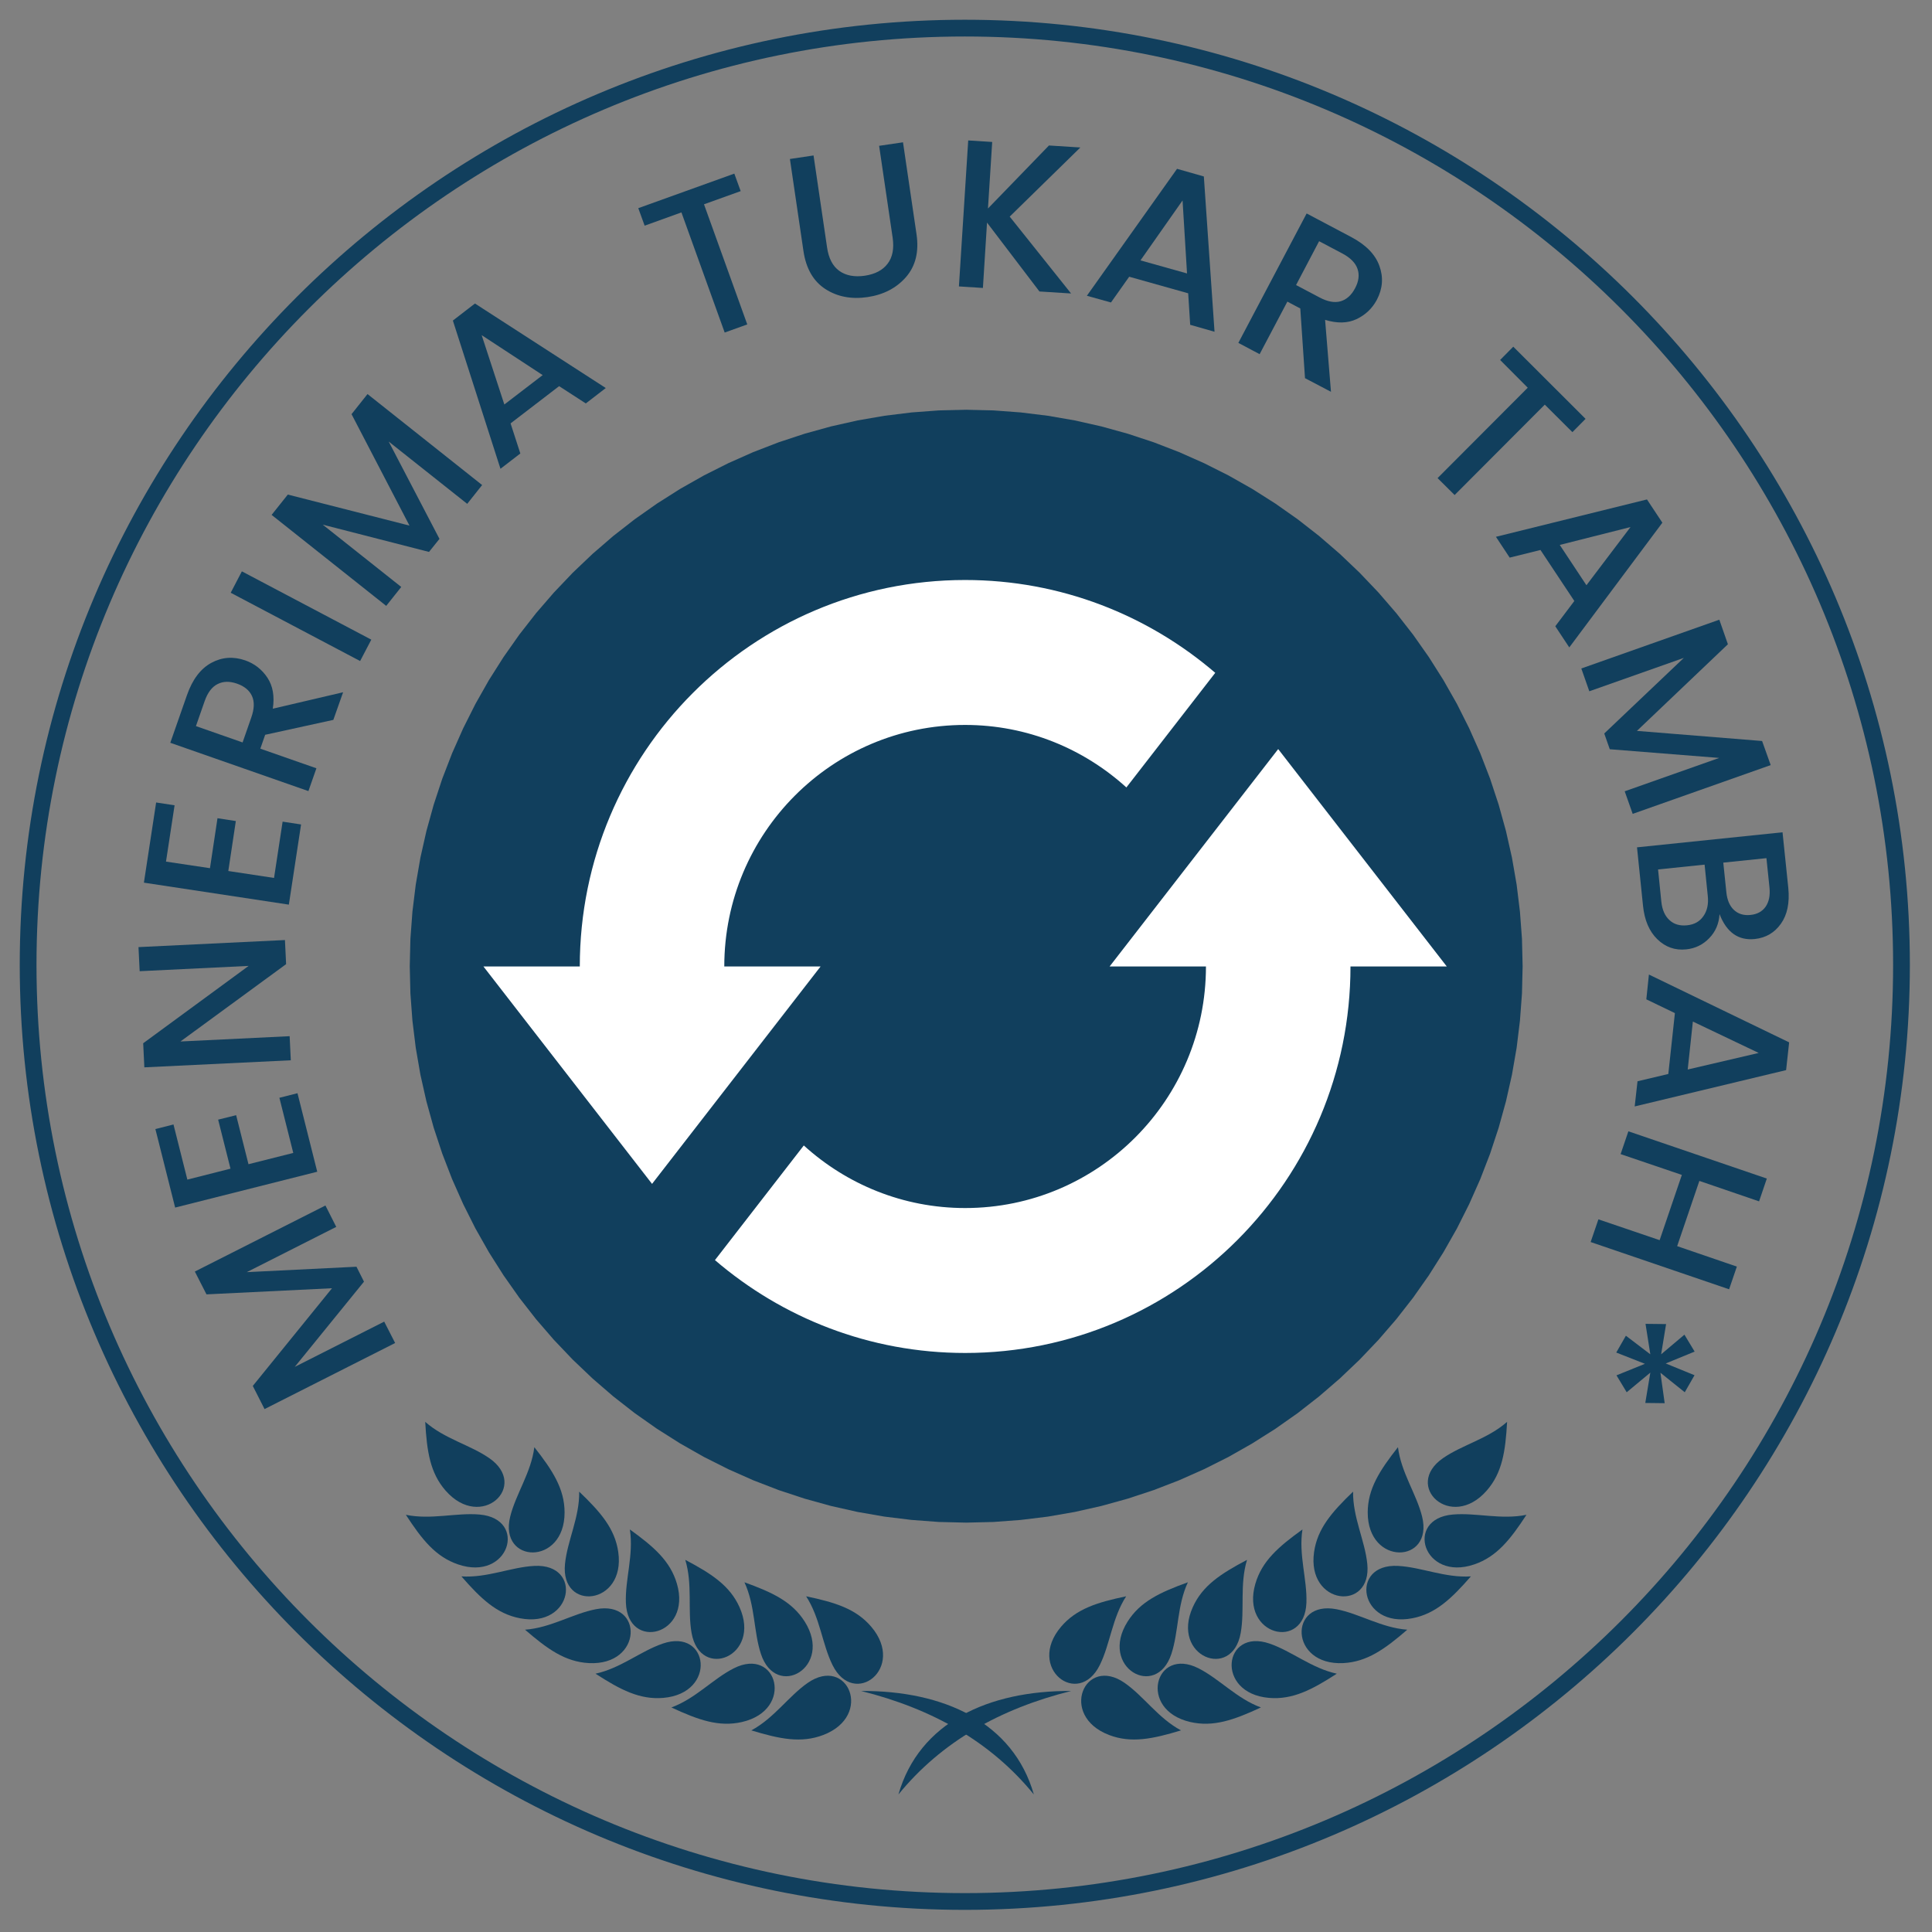 <svg xmlns="http://www.w3.org/2000/svg" xmlns:xlink="http://www.w3.org/1999/xlink" width="1080" zoomAndPan="magnify" viewBox="0 0 810 810" height="1080" preserveAspectRatio="xMidYMid meet" version="1.0"><rect x="0" y="0" width="810" height="810" fill="#808080" stroke="none"/><defs><clipPath id="edca057c95"><path d="M 8.277 8.277 L 800.719 8.277 L 800.719 800.719 L 8.277 800.719 Z M 8.277 8.277 " clip-rule="nonzero"/></clipPath><clipPath id="3254b360c2"><path d="M 202.371 243.164 L 510 243.164 L 510 497 L 202.371 497 Z M 202.371 243.164 " clip-rule="nonzero"/></clipPath><clipPath id="8fd4dbb06b"><path d="M 299.445 314 L 606.566 314 L 606.566 567.238 L 299.445 567.238 Z M 299.445 314 " clip-rule="nonzero"/></clipPath><clipPath id="cc188f5fa5"><path d="M 178 596.117 L 212 596.117 L 212 632 L 178 632 Z M 178 596.117 " clip-rule="nonzero"/></clipPath><clipPath id="2da37a06e0"><path d="M 360 708.797 L 434 708.797 L 434 752.238 L 360 752.238 Z M 360 708.797 " clip-rule="nonzero"/></clipPath><clipPath id="e38adeaf57"><path d="M 598 596.117 L 632 596.117 L 632 632 L 598 632 Z M 598 596.117 " clip-rule="nonzero"/></clipPath><clipPath id="29c7fa72d8"><path d="M 376 708.797 L 450 708.797 L 450 752.238 L 376 752.238 Z M 376 708.797 " clip-rule="nonzero"/></clipPath></defs><g clip-path="url(#edca057c95)"><path fill="#113f5d" d="M 404.496 800.719 C 186.023 800.719 8.277 622.977 8.277 404.496 C 8.277 186.023 186.023 8.277 404.496 8.277 C 622.973 8.277 800.719 186.023 800.719 404.496 C 800.719 622.977 622.977 800.719 404.496 800.719 Z M 404.496 15.301 C 189.891 15.301 15.301 189.891 15.301 404.496 C 15.301 619.105 189.891 793.695 404.496 793.695 C 619.105 793.695 793.695 619.105 793.695 404.496 C 793.695 189.891 619.105 15.301 404.496 15.301 Z M 404.496 15.301 " fill-opacity="1" fill-rule="nonzero"/></g><path fill="#113f5d" d="M 81.688 533.102 L 136.438 505.41 L 140.973 514.375 L 103.469 533.352 L 149.449 531.082 L 152.605 537.34 L 123.578 573.07 L 161.078 554.098 L 165.664 563.062 L 110.914 590.762 L 105.984 581.055 L 139.199 540.102 L 86.57 542.668 Z M 81.688 533.102 " fill-opacity="1" fill-rule="nonzero"/><path fill="#113f5d" d="M 65.148 473.367 L 72.734 471.441 L 78.551 494.555 L 96.637 489.969 L 91.457 469.418 L 99.004 467.547 L 104.18 488.098 L 122.953 483.371 L 117.137 460.254 L 124.723 458.336 L 133.004 491.254 L 73.43 506.281 Z M 65.148 473.367 " fill-opacity="1" fill-rule="nonzero"/><path fill="#113f5d" d="M 58.555 407.18 L 58.062 397.078 L 119.465 394.117 L 119.953 404.223 L 75.652 436.648 L 121.434 434.426 L 121.922 444.527 L 60.52 447.488 L 60.031 437.387 L 104.234 404.961 Z M 58.555 407.18 " fill-opacity="1" fill-rule="nonzero"/><path fill="#113f5d" d="M 65.461 336.445 L 73.195 337.625 L 69.594 361.234 L 88.031 363.992 L 91.184 343.043 L 98.875 344.23 L 95.719 365.176 L 114.891 368.082 L 118.488 344.477 L 126.223 345.66 L 121.102 379.273 L 60.332 370.059 Z M 65.461 336.445 " fill-opacity="1" fill-rule="nonzero"/><path fill="#113f5d" d="M 109.145 313.887 L 132.656 322.109 L 129.305 331.672 L 71.398 311.414 L 78.398 291.406 C 80.699 284.84 84.102 280.348 88.594 277.906 C 93.066 275.477 97.812 275.133 102.844 276.875 C 106.723 278.254 109.812 280.668 112.105 284.117 C 114.398 287.566 115.164 291.902 114.375 297.129 L 143.848 290.23 L 139.754 301.812 L 111.172 308.066 Z M 82.145 304.422 L 101.707 311.273 L 105.352 300.824 C 106.637 297.18 106.734 294.172 105.648 291.812 C 104.566 289.445 102.484 287.715 99.391 286.633 C 96.301 285.551 93.602 285.602 91.266 286.781 C 88.898 287.938 87.07 290.328 85.793 293.973 Z M 82.145 304.422 " fill-opacity="1" fill-rule="nonzero"/><path fill="#113f5d" d="M 150.984 277.141 L 96.723 248.516 L 101.406 239.543 L 155.668 268.176 Z M 150.984 277.141 " fill-opacity="1" fill-rule="nonzero"/><path fill="#113f5d" d="M 154.086 165.211 L 202.137 203.355 L 195.879 211.238 L 162.957 185.121 L 184.25 225.926 L 179.863 231.398 L 135.309 219.965 L 168.227 246.086 L 161.922 254.02 L 113.875 215.871 L 120.672 207.348 L 171.676 220.359 L 147.383 173.641 Z M 154.086 165.211 " fill-opacity="1" fill-rule="nonzero"/><path fill="#113f5d" d="M 245.605 169.141 L 234.414 161.895 L 214.062 177.512 L 218.152 190.129 L 209.824 196.539 L 189.867 134.398 L 199.129 127.25 L 253.977 162.684 Z M 211.449 169.586 L 227.52 157.266 L 201.941 140.512 Z M 211.449 169.586 " fill-opacity="1" fill-rule="nonzero"/><path fill="#113f5d" d="M 270.27 94.617 L 267.605 87.277 L 307.867 72.789 L 310.531 80.129 L 295.152 85.652 L 313.293 136.016 L 303.828 139.418 L 285.691 89.051 Z M 270.27 94.617 " fill-opacity="1" fill-rule="nonzero"/><path fill="#113f5d" d="M 336.844 105.199 L 331.176 66.656 L 341.082 65.18 L 346.75 103.715 C 347.402 108.285 349.113 111.574 351.875 113.57 C 354.656 115.547 358.234 116.223 362.566 115.598 C 366.91 114.941 370.086 113.27 372.129 110.566 C 374.199 107.879 374.898 104.246 374.25 99.676 L 368.578 61.137 L 378.586 59.66 L 384.254 98.199 C 385.336 105.531 383.871 111.5 379.867 116.141 C 375.852 120.746 370.469 123.555 363.703 124.562 C 356.926 125.551 351.035 124.414 346.008 121.164 C 340.984 117.891 337.926 112.562 336.844 105.199 Z M 336.844 105.199 " fill-opacity="1" fill-rule="nonzero"/><path fill="#113f5d" d="M 412.09 120.727 L 402.031 120.086 L 405.93 58.879 L 415.984 59.516 L 414.211 87.41 L 439.785 60.996 L 452.945 61.832 L 423.324 90.812 L 449.051 123.039 L 435.793 122.203 L 413.812 93.324 Z M 412.09 120.727 " fill-opacity="1" fill-rule="nonzero"/><path fill="#113f5d" d="M 498.992 136.176 L 498.152 122.965 L 473.418 116.02 L 465.777 126.816 L 455.676 124.004 L 493.477 70.781 L 504.715 73.98 L 509.195 139.086 Z M 478.152 109.168 L 497.668 114.641 L 495.793 84.039 Z M 478.152 109.168 " fill-opacity="1" fill-rule="nonzero"/><path fill="#113f5d" d="M 539.734 126.457 L 528.105 148.484 L 519.184 143.758 L 547.816 89.496 L 566.543 99.402 C 572.68 102.656 576.609 106.688 578.32 111.48 C 580.062 116.281 579.703 121.027 577.238 125.723 C 575.293 129.344 572.453 132.031 568.711 133.805 C 564.992 135.555 560.605 135.652 555.551 134.102 L 558.016 164.262 L 547.129 158.547 L 545.152 129.328 Z M 553.043 101.125 L 543.379 119.512 L 553.184 124.684 C 556.562 126.496 559.523 127.039 562.059 126.316 C 564.586 125.562 566.605 123.738 568.125 120.844 C 569.664 117.957 570.004 115.262 569.156 112.762 C 568.328 110.277 566.223 108.121 562.848 106.305 Z M 553.043 101.125 " fill-opacity="1" fill-rule="nonzero"/><path fill="#113f5d" d="M 628.934 150.922 L 634.449 145.348 L 664.758 175.605 L 659.238 181.18 L 647.656 169.648 L 609.859 207.543 L 602.711 200.449 L 640.512 162.551 Z M 628.934 150.922 " fill-opacity="1" fill-rule="nonzero"/><path fill="#113f5d" d="M 652.062 262.562 L 660.047 251.969 L 645.852 230.582 L 632.941 233.785 L 627.176 225.059 L 690.5 209.391 L 696.957 219.145 L 657.926 271.434 Z M 653.938 228.465 L 665.121 245.367 L 683.602 220.969 Z M 653.938 228.465 " fill-opacity="1" fill-rule="nonzero"/><path fill="#113f5d" d="M 742.371 320.77 L 684.512 341.219 L 681.164 331.754 L 720.785 317.766 L 674.906 314.121 L 672.59 307.516 L 705.949 275.824 L 666.328 289.82 L 662.973 280.262 L 720.832 259.809 L 724.43 270.109 L 686.285 306.43 L 738.77 310.668 Z M 742.371 320.77 " fill-opacity="1" fill-rule="nonzero"/><path fill="#113f5d" d="M 747.332 348.941 L 749.75 372.254 C 750.367 378.527 749.328 383.543 746.648 387.289 C 743.984 391.059 740.316 393.203 735.656 393.695 C 728.785 394.383 723.883 390.895 720.922 383.246 C 720.691 387.254 719.246 390.613 716.59 393.352 C 713.949 396.074 710.746 397.637 706.977 398.027 C 702.305 398.52 698.27 397.105 694.852 393.789 C 691.465 390.5 689.457 385.824 688.84 379.746 L 686.324 355.25 Z M 740.586 359.785 L 722.496 361.66 L 723.777 374.031 C 724.102 377.309 725.16 379.793 726.93 381.469 C 728.73 383.172 731.047 383.891 733.883 383.594 C 736.699 383.32 738.816 382.172 740.238 380.141 C 741.656 378.105 742.184 375.438 741.867 372.156 Z M 695.148 364.52 L 696.527 378.07 C 696.883 381.449 698.016 384.008 699.93 385.762 C 701.828 387.535 704.293 388.246 707.32 387.934 C 710.336 387.637 712.617 386.352 714.172 384.082 C 715.75 381.84 716.348 379.035 715.996 375.66 L 714.66 362.5 Z M 695.148 364.52 " fill-opacity="1" fill-rule="nonzero"/><path fill="#113f5d" d="M 686.535 453.328 L 699.449 450.27 L 702.211 424.746 L 690.23 418.98 L 691.316 408.582 L 750.109 437.016 L 748.832 448.652 L 685.355 463.875 Z M 709.742 428.293 L 707.578 448.398 L 737.344 441.453 Z M 709.742 428.293 " fill-opacity="1" fill-rule="nonzero"/><path fill="#113f5d" d="M 728.184 531.027 L 724.934 540.539 L 666.887 520.73 L 670.137 511.215 L 695.809 519.941 L 705.125 492.586 L 679.449 483.867 L 682.703 474.305 L 740.75 494.117 L 737.5 503.676 L 712.465 495.102 L 703.156 522.453 Z M 728.184 531.027 " fill-opacity="1" fill-rule="nonzero"/><path fill="#113f5d" d="M 706.344 583.711 L 696.145 575.531 L 697.922 588.293 L 689.793 588.195 L 691.906 575.48 L 682 583.711 L 677.719 576.617 L 689.645 571.785 L 677.621 567.059 L 681.66 560.008 L 691.906 567.797 L 689.891 555.031 L 698.512 555.129 L 696.441 567.797 L 706.203 559.566 L 710.484 566.664 L 698.359 571.637 L 710.434 576.57 Z M 706.344 583.711 " fill-opacity="1" fill-rule="nonzero"/><path fill="#113f5d" d="M 405.078 171.793 L 393.633 172.066 L 382.211 172.914 L 370.852 174.309 L 359.566 176.262 L 348.395 178.777 L 337.352 181.836 L 326.484 185.422 L 315.801 189.547 L 305.336 194.195 L 295.109 199.336 L 285.145 204.977 L 275.469 211.113 L 266.105 217.703 L 257.074 224.75 L 248.418 232.23 L 240.125 240.125 L 232.23 248.418 L 224.746 257.074 L 217.703 266.105 L 211.113 275.469 L 204.977 285.145 L 199.336 295.109 L 194.195 305.336 L 189.547 315.801 L 185.422 326.484 L 181.836 337.352 L 178.777 348.395 L 176.262 359.566 L 174.309 370.852 L 172.914 382.211 L 172.066 393.633 L 171.793 405.078 L 172.066 416.527 L 172.914 427.945 L 174.309 439.309 L 176.262 450.59 L 178.777 461.762 L 181.836 472.805 L 185.422 483.672 L 189.547 494.355 L 194.195 504.82 L 199.336 515.051 L 204.977 525.012 L 211.113 534.688 L 217.703 544.055 L 224.746 553.082 L 232.23 561.742 L 240.125 570.035 L 248.418 577.93 L 257.074 585.41 L 266.105 592.457 L 275.469 599.043 L 285.145 605.168 L 295.109 610.824 L 305.336 615.961 L 315.801 620.609 L 326.484 624.734 L 337.352 628.32 L 348.395 631.379 L 359.566 633.895 L 370.852 635.852 L 382.211 637.242 L 393.633 638.094 L 405.078 638.367 L 416.527 638.094 L 427.945 637.242 L 439.309 635.852 L 450.59 633.895 L 461.762 631.379 L 472.805 628.32 L 483.672 624.734 L 494.355 620.609 L 504.82 615.961 L 515.051 610.824 L 525.012 605.168 L 534.688 599.043 L 544.055 592.457 L 553.082 585.406 L 561.742 577.93 L 570.035 570.035 L 577.93 561.742 L 585.406 553.082 L 592.457 544.055 L 599.043 534.688 L 605.168 525.012 L 610.824 515.051 L 615.961 504.82 L 620.609 494.355 L 624.734 483.672 L 628.32 472.805 L 631.379 461.762 L 633.895 450.59 L 635.852 439.309 L 637.242 427.945 L 638.094 416.527 L 638.367 405.078 L 638.094 393.633 L 637.242 382.211 L 635.852 370.852 L 633.895 359.566 L 631.379 348.395 L 628.32 337.352 L 624.734 326.484 L 620.609 315.801 L 615.961 305.336 L 610.824 295.109 L 605.168 285.145 L 599.043 275.469 L 592.457 266.105 L 585.406 257.074 L 577.93 248.418 L 570.035 240.125 L 561.742 232.23 L 553.082 224.75 L 544.055 217.703 L 534.688 211.113 L 525.012 204.977 L 515.051 199.336 L 504.82 194.195 L 494.355 189.547 L 483.672 185.422 L 472.805 181.836 L 461.762 178.777 L 450.59 176.262 L 439.309 174.309 L 427.945 172.914 L 416.527 172.066 Z M 405.078 171.793 " fill-opacity="1" fill-rule="nonzero"/><g clip-path="url(#3254b360c2)"><path fill="#ffffff" d="M 303.66 405.203 C 303.66 349.285 348.875 303.914 404.641 303.934 C 430.672 303.934 454.336 313.898 472.242 330.137 L 509.5 282.086 C 481.27 257.879 444.691 243.168 404.641 243.168 C 315.391 243.168 243.074 315.723 243.082 405.203 L 202.684 405.203 L 273.375 496.352 L 344.031 405.203 L 303.66 405.203 " fill-opacity="1" fill-rule="nonzero"/></g><g clip-path="url(#8fd4dbb06b)"><path fill="#ffffff" d="M 535.887 314.059 L 465.203 405.203 L 505.602 405.203 C 505.602 461.137 460.391 506.477 404.641 506.477 C 378.578 506.477 354.895 496.496 336.996 480.242 L 299.746 528.305 C 327.98 552.527 364.574 567.238 404.641 567.238 C 493.875 567.238 566.195 494.688 566.195 405.203 L 606.574 405.203 L 535.891 314.059 " fill-opacity="1" fill-rule="nonzero"/></g><path fill="#113f5d" d="M 170.156 635.086 C 176.941 645.496 182.621 652.656 192.012 655.871 C 213.477 663.242 221.473 636.762 201.082 634.977 C 191.266 634.117 180.754 637.277 170.156 635.086 Z M 224.023 606.738 C 231.711 616.508 236.672 624.188 236.703 634.066 C 236.754 656.688 209.016 655.648 213.902 635.852 C 216.27 626.312 222.676 617.434 224.023 606.738 Z M 224.023 606.738 " fill-opacity="1" fill-rule="evenodd"/><g clip-path="url(#cc188f5fa5)"><path fill="#113f5d" d="M 178.277 596.117 C 178.969 608.512 180.32 617.543 186.848 624.98 C 201.781 642.004 221.949 623.012 205.16 611.359 C 197.078 605.738 186.371 603.277 178.277 596.117 Z M 178.277 596.117 " fill-opacity="1" fill-rule="evenodd"/></g><path fill="#113f5d" d="M 193.449 660.906 C 201.621 670.273 208.246 676.582 217.992 678.465 C 240.277 682.789 244.504 655.461 224.055 656.512 C 214.211 657.012 204.246 661.621 193.449 660.906 Z M 242.832 625.379 C 251.816 633.992 257.805 640.895 259.207 650.688 C 262.41 673.07 234.801 675.902 236.883 655.613 C 237.895 645.844 243.004 636.148 242.832 625.379 Z M 242.832 625.379 " fill-opacity="1" fill-rule="evenodd"/><path fill="#113f5d" d="M 220.125 683.262 C 229.539 691.402 236.98 696.727 246.883 697.258 C 269.555 698.438 269.926 670.793 249.832 674.672 C 240.145 676.535 230.918 682.473 220.125 683.262 Z M 264.074 641.234 C 274.164 648.5 281.047 654.516 283.809 664.016 C 290.117 685.738 263.172 692.363 262.41 671.984 C 262.027 662.18 265.738 651.879 264.074 641.234 Z M 264.074 641.234 " fill-opacity="1" fill-rule="evenodd"/><path fill="#113f5d" d="M 249.672 701.703 C 260.121 708.457 268.238 712.691 278.129 711.844 C 300.738 709.871 297.242 682.445 277.883 689.074 C 268.559 692.258 260.242 699.41 249.672 701.703 Z M 287.305 653.973 C 298.32 659.789 305.984 664.781 310.043 673.809 C 319.316 694.445 293.57 704.746 289.957 684.676 C 288.219 675.004 290.449 664.297 287.305 653.973 Z M 287.305 653.973 " fill-opacity="1" fill-rule="evenodd"/><path fill="#113f5d" d="M 281.492 715.859 C 292.793 721.105 301.41 724.176 311.098 721.957 C 333.215 716.867 325.922 690.195 307.676 699.438 C 298.879 703.879 291.656 712.121 281.492 715.859 Z M 312.105 663.379 C 323.828 667.617 332.113 671.496 337.391 679.875 C 349.465 699.016 325.402 712.789 319.02 693.414 C 315.938 684.082 316.656 673.172 312.113 663.379 Z M 312.105 663.379 " fill-opacity="1" fill-rule="evenodd"/><path fill="#113f5d" d="M 314.992 725.469 C 326.918 729.09 335.891 730.941 345.152 727.402 C 366.352 719.297 355.402 693.895 338.629 705.57 C 330.547 711.199 324.535 720.363 314.996 725.469 Z M 337.973 669.254 C 350.168 671.812 358.93 674.512 365.324 682.074 C 379.949 699.359 358.039 716.336 349.02 698.047 C 344.676 689.223 343.848 678.305 337.973 669.254 Z M 337.973 669.254 " fill-opacity="1" fill-rule="evenodd"/><g clip-path="url(#2da37a06e0)"><path fill="#113f5d" d="M 433.449 752.34 C 415.402 730.199 390.75 716.355 360.992 708.945 C 395.605 708.75 424.77 722.043 433.449 752.34 Z M 433.449 752.34 " fill-opacity="1" fill-rule="evenodd"/></g><path fill="#113f5d" d="M 639.98 635.086 C 633.191 645.496 627.512 652.656 618.125 655.871 C 596.66 663.242 588.664 636.762 609.055 634.977 C 618.871 634.117 629.383 637.277 639.98 635.086 Z M 586.102 606.738 C 578.418 616.508 573.461 624.188 573.422 634.066 C 573.387 656.688 601.121 655.648 596.227 635.852 C 593.859 626.312 587.441 617.434 586.102 606.738 Z M 586.102 606.738 " fill-opacity="1" fill-rule="evenodd"/><g clip-path="url(#e38adeaf57)"><path fill="#113f5d" d="M 631.859 596.117 C 631.168 608.512 629.816 617.543 623.281 624.98 C 608.34 642.004 588.184 623.012 604.957 611.359 C 613.051 605.738 623.758 603.277 631.852 596.117 Z M 631.859 596.117 " fill-opacity="1" fill-rule="evenodd"/></g><path fill="#113f5d" d="M 616.68 660.906 C 608.5 670.273 601.871 676.582 592.125 678.465 C 569.852 682.789 565.625 655.461 586.062 656.512 C 595.918 657.012 605.887 661.621 616.68 660.906 Z M 567.289 625.379 C 558.32 633.992 552.336 640.895 550.934 650.688 C 547.727 673.07 575.32 675.902 573.238 655.613 C 572.242 645.844 567.129 636.148 567.289 625.379 Z M 567.289 625.379 " fill-opacity="1" fill-rule="evenodd"/><path fill="#113f5d" d="M 590.008 683.262 C 580.598 691.402 573.152 696.727 563.234 697.258 C 540.566 698.438 540.195 670.793 560.305 674.672 C 569.973 676.535 579.211 682.473 590.008 683.262 Z M 546.062 641.234 C 535.969 648.5 529.07 654.516 526.309 664.016 C 520.012 685.738 546.957 692.363 547.719 671.984 C 548.09 662.18 544.383 651.879 546.062 641.234 Z M 546.062 641.234 " fill-opacity="1" fill-rule="evenodd"/><path fill="#113f5d" d="M 560.465 701.703 C 550.02 708.457 541.898 712.691 532.008 711.844 C 509.395 709.871 512.895 682.445 532.25 689.074 C 541.578 692.258 549.883 699.41 560.465 701.703 Z M 522.824 653.973 C 511.809 659.789 504.133 664.781 500.082 673.809 C 490.801 694.445 516.566 704.746 520.16 684.676 C 521.91 675.004 519.68 664.297 522.824 653.973 Z M 522.824 653.973 " fill-opacity="1" fill-rule="evenodd"/><path fill="#113f5d" d="M 528.641 715.859 C 517.332 721.105 508.707 724.176 499.031 721.957 C 476.918 716.867 484.215 690.195 502.461 699.438 C 511.246 703.879 518.477 712.121 528.641 715.859 Z M 498.023 663.379 C 486.309 667.617 478.016 671.496 472.742 679.875 C 460.668 699.016 484.727 712.789 491.109 693.414 C 494.18 684.082 493.465 673.172 498.023 663.379 Z M 498.023 663.379 " fill-opacity="1" fill-rule="evenodd"/><path fill="#113f5d" d="M 495.141 725.469 C 483.215 729.09 474.242 730.941 464.98 727.402 C 443.789 719.297 454.73 693.895 471.512 705.57 C 479.594 711.199 485.594 720.363 495.141 725.469 Z M 472.148 669.254 C 459.957 671.812 451.207 674.512 444.812 682.074 C 430.176 699.359 452.094 716.336 461.113 698.047 C 465.461 689.223 466.285 678.305 472.148 669.254 Z M 472.148 669.254 " fill-opacity="1" fill-rule="evenodd"/><g clip-path="url(#29c7fa72d8)"><path fill="#113f5d" d="M 376.668 752.34 C 394.719 730.199 419.367 716.355 449.125 708.945 C 414.531 708.75 385.367 722.043 376.668 752.34 Z M 376.668 752.34 " fill-opacity="1" fill-rule="evenodd"/></g></svg>